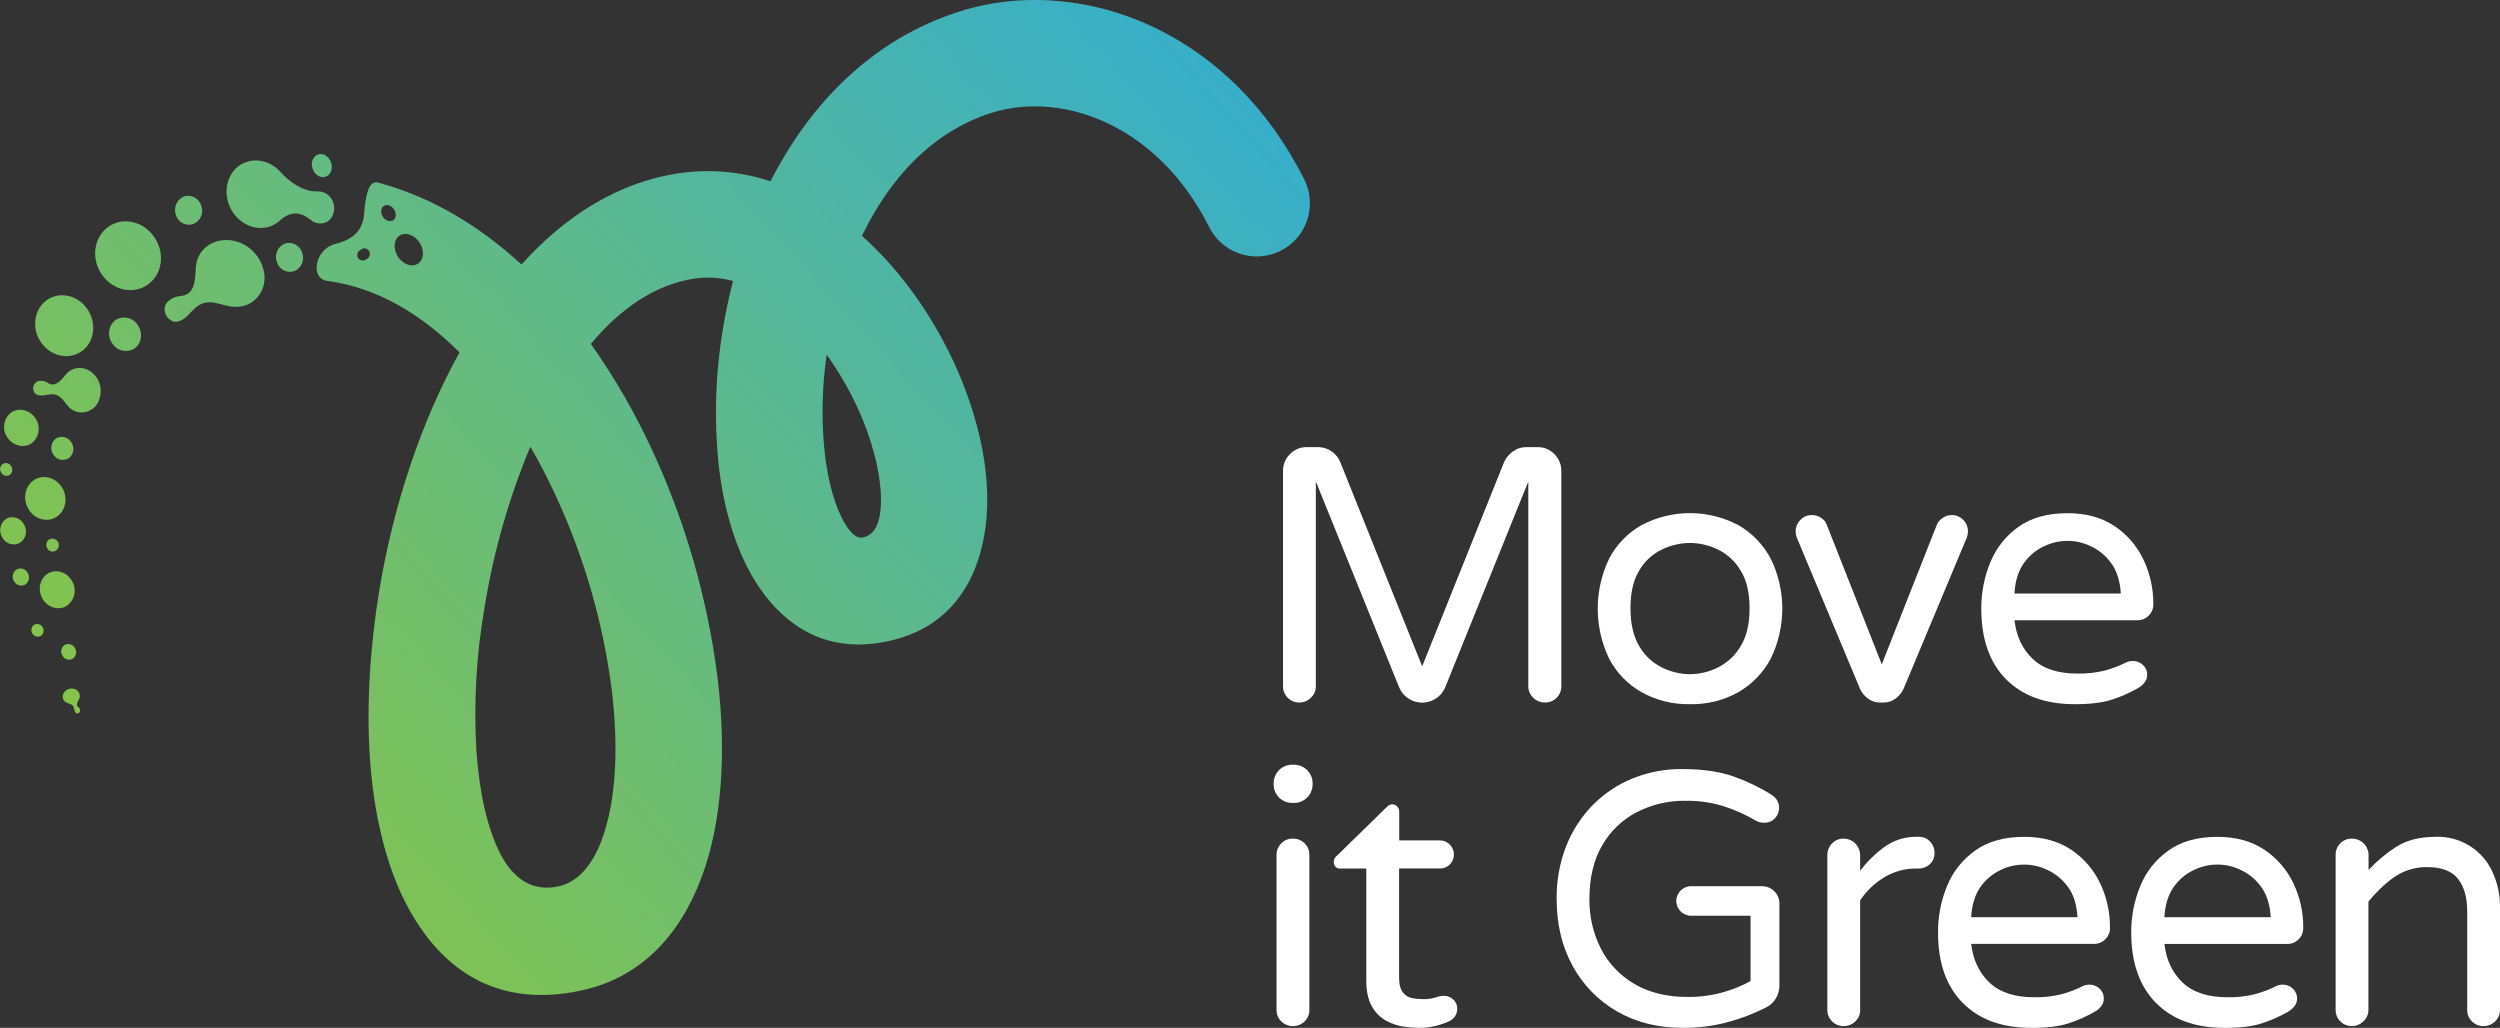 <svg xmlns="http://www.w3.org/2000/svg" xmlns:xlink="http://www.w3.org/1999/xlink" id="Capa_1" data-name="Capa 1" viewBox="0 0 1000 411.15"><rect x="0" y="0" width="1000" height="411.15" fill="#333333" stroke="none"/><defs><style>      .cls-1 {        fill: url(#Degradado_sin_nombre);      }      .cls-1, .cls-2, .cls-3, .cls-4, .cls-5, .cls-6, .cls-7, .cls-8, .cls-9, .cls-10, .cls-11, .cls-12, .cls-13, .cls-14, .cls-15, .cls-16, .cls-17, .cls-18, .cls-19, .cls-20, .cls-21, .cls-22 {        stroke-width: 0px;      }      .cls-1, .cls-2, .cls-3, .cls-4, .cls-5, .cls-7, .cls-8, .cls-10, .cls-11, .cls-12, .cls-13, .cls-14, .cls-15, .cls-16, .cls-17, .cls-18, .cls-19, .cls-20, .cls-21, .cls-22 {        fill-rule: evenodd;      }      .cls-2 {        fill: url(#Degradado_sin_nombre_16);      }      .cls-3 {        fill: url(#Degradado_sin_nombre_3);      }      .cls-4 {        fill: url(#Degradado_sin_nombre_8);      }      .cls-5 {        fill: url(#Degradado_sin_nombre_5);      }      .cls-6 {        fill: url(#Degradado_sin_nombre_21);      }      .cls-7 {        fill: url(#Degradado_sin_nombre_20);      }      .cls-8 {        fill: url(#Degradado_sin_nombre_6);      }      .cls-9 {        fill: #fff;      }      .cls-10 {        fill: url(#Degradado_sin_nombre_15);      }      .cls-11 {        fill: url(#Degradado_sin_nombre_10);      }      .cls-12 {        fill: url(#Degradado_sin_nombre_2);      }      .cls-13 {        fill: url(#Degradado_sin_nombre_17);      }      .cls-14 {        fill: url(#Degradado_sin_nombre_9);      }      .cls-15 {        fill: url(#Degradado_sin_nombre_18);      }      .cls-16 {        fill: url(#Degradado_sin_nombre_12);      }      .cls-17 {        fill: url(#Degradado_sin_nombre_11);      }      .cls-18 {        fill: url(#Degradado_sin_nombre_19);      }      .cls-19 {        fill: url(#Degradado_sin_nombre_4);      }      .cls-20 {        fill: url(#Degradado_sin_nombre_7);      }      .cls-21 {        fill: url(#Degradado_sin_nombre_14);      }      .cls-22 {        fill: url(#Degradado_sin_nombre_13);      }    </style><linearGradient id="Degradado_sin_nombre" data-name="Degradado sin nombre" x1="-545.34" y1="186.15" x2="81.04" y2="374.36" gradientTransform="translate(503.34 174.81) rotate(-25.54) scale(1 -1)" gradientUnits="userSpaceOnUse"><stop offset="0" stop-color="#8cc63f"></stop><stop offset="1" stop-color="#29abe2"></stop></linearGradient><linearGradient id="Degradado_sin_nombre_2" data-name="Degradado sin nombre 2" x1="-544.56" y1="184.22" x2="81.38" y2="372.3" gradientTransform="translate(503.34 174.81) rotate(-25.54) scale(1 -1)" gradientUnits="userSpaceOnUse"><stop offset="0" stop-color="#8cc63f"></stop><stop offset="1" stop-color="#29abe2"></stop></linearGradient><linearGradient id="Degradado_sin_nombre_3" data-name="Degradado sin nombre 3" x1="-539.27" y1="166.46" x2="86.72" y2="354.56" gradientTransform="translate(503.34 174.81) rotate(-25.54) scale(1 -1)" gradientUnits="userSpaceOnUse"><stop offset="0" stop-color="#8cc63f"></stop><stop offset="1" stop-color="#29abe2"></stop></linearGradient><linearGradient id="Degradado_sin_nombre_4" data-name="Degradado sin nombre 4" x1="-551.29" y1="205.86" x2="75.16" y2="394.09" gradientTransform="translate(503.34 174.81) rotate(-25.54) scale(1 -1)" gradientUnits="userSpaceOnUse"><stop offset="0" stop-color="#8cc63f"></stop><stop offset="1" stop-color="#29abe2"></stop></linearGradient><linearGradient id="Degradado_sin_nombre_5" data-name="Degradado sin nombre 5" x1="-542.64" y1="177.1" x2="83.79" y2="365.33" gradientTransform="translate(503.34 174.81) rotate(-25.54) scale(1 -1)" gradientUnits="userSpaceOnUse"><stop offset="0" stop-color="#8cc63f"></stop><stop offset="1" stop-color="#29abe2"></stop></linearGradient><linearGradient id="Degradado_sin_nombre_6" data-name="Degradado sin nombre 6" x1="-552.09" y1="208.59" x2="74.3" y2="396.81" gradientTransform="translate(503.34 174.81) rotate(-25.54) scale(1 -1)" gradientUnits="userSpaceOnUse"><stop offset="0" stop-color="#8cc63f"></stop><stop offset="1" stop-color="#29abe2"></stop></linearGradient><linearGradient id="Degradado_sin_nombre_7" data-name="Degradado sin nombre 7" x1="-545.56" y1="187.06" x2="80.6" y2="375.21" gradientTransform="translate(503.34 174.81) rotate(-25.54) scale(1 -1)" gradientUnits="userSpaceOnUse"><stop offset="0" stop-color="#8cc63f"></stop><stop offset="1" stop-color="#29abe2"></stop></linearGradient><linearGradient id="Degradado_sin_nombre_8" data-name="Degradado sin nombre 8" x1="-551.06" y1="205.19" x2="75.29" y2="393.4" gradientTransform="translate(503.34 174.81) rotate(-25.54) scale(1 -1)" gradientUnits="userSpaceOnUse"><stop offset="0" stop-color="#8cc63f"></stop><stop offset="1" stop-color="#29abe2"></stop></linearGradient><linearGradient id="Degradado_sin_nombre_9" data-name="Degradado sin nombre 9" x1="-545.09" y1="185.27" x2="81.31" y2="373.5" gradientTransform="translate(503.34 174.81) rotate(-25.54) scale(1 -1)" gradientUnits="userSpaceOnUse"><stop offset="0" stop-color="#8cc63f"></stop><stop offset="1" stop-color="#29abe2"></stop></linearGradient><linearGradient id="Degradado_sin_nombre_10" data-name="Degradado sin nombre 10" x1="-540.79" y1="170.8" x2="85.85" y2="359.09" gradientTransform="translate(503.34 174.81) rotate(-25.54) scale(1 -1)" gradientUnits="userSpaceOnUse"><stop offset="0" stop-color="#8cc63f"></stop><stop offset="1" stop-color="#29abe2"></stop></linearGradient><linearGradient id="Degradado_sin_nombre_11" data-name="Degradado sin nombre 11" x1="-545.7" y1="187.2" x2="80.86" y2="375.47" gradientTransform="translate(503.34 174.81) rotate(-25.54) scale(1 -1)" gradientUnits="userSpaceOnUse"><stop offset="0" stop-color="#8cc63f"></stop><stop offset="1" stop-color="#29abe2"></stop></linearGradient><linearGradient id="Degradado_sin_nombre_12" data-name="Degradado sin nombre 12" x1="-543.28" y1="179.31" x2="82.95" y2="367.48" gradientTransform="translate(503.34 174.81) rotate(-25.54) scale(1 -1)" gradientUnits="userSpaceOnUse"><stop offset="0" stop-color="#8cc63f"></stop><stop offset="1" stop-color="#29abe2"></stop></linearGradient><linearGradient id="Degradado_sin_nombre_13" data-name="Degradado sin nombre 13" x1="-533.35" y1="145.85" x2="93.79" y2="334.29" gradientTransform="translate(503.34 174.81) rotate(-25.54) scale(1 -1)" gradientUnits="userSpaceOnUse"><stop offset="0" stop-color="#8cc63f"></stop><stop offset="1" stop-color="#29abe2"></stop></linearGradient><linearGradient id="Degradado_sin_nombre_14" data-name="Degradado sin nombre 14" x1="-537.77" y1="160.98" x2="88.45" y2="349.15" gradientTransform="translate(503.34 174.81) rotate(-25.54) scale(1 -1)" gradientUnits="userSpaceOnUse"><stop offset="0" stop-color="#8cc63f"></stop><stop offset="1" stop-color="#29abe2"></stop></linearGradient><linearGradient id="Degradado_sin_nombre_15" data-name="Degradado sin nombre 15" x1="-537.51" y1="160.11" x2="88.77" y2="348.29" gradientTransform="translate(503.34 174.81) rotate(-25.54) scale(1 -1)" gradientUnits="userSpaceOnUse"><stop offset="0" stop-color="#8cc63f"></stop><stop offset="1" stop-color="#29abe2"></stop></linearGradient><linearGradient id="Degradado_sin_nombre_16" data-name="Degradado sin nombre 16" x1="-529.08" y1="131.96" x2="97.32" y2="320.18" gradientTransform="translate(503.34 174.81) rotate(-25.54) scale(1 -1)" gradientUnits="userSpaceOnUse"><stop offset="0" stop-color="#8cc63f"></stop><stop offset="1" stop-color="#29abe2"></stop></linearGradient><linearGradient id="Degradado_sin_nombre_17" data-name="Degradado sin nombre 17" x1="-532.99" y1="144.93" x2="93.56" y2="333.2" gradientTransform="translate(503.34 174.81) rotate(-25.54) scale(1 -1)" gradientUnits="userSpaceOnUse"><stop offset="0" stop-color="#8cc63f"></stop><stop offset="1" stop-color="#29abe2"></stop></linearGradient><linearGradient id="Degradado_sin_nombre_18" data-name="Degradado sin nombre 18" x1="-527.22" y1="125.48" x2="100.18" y2="314" gradientTransform="translate(503.34 174.81) rotate(-25.54) scale(1 -1)" gradientUnits="userSpaceOnUse"><stop offset="0" stop-color="#8cc63f"></stop><stop offset="1" stop-color="#29abe2"></stop></linearGradient><linearGradient id="Degradado_sin_nombre_19" data-name="Degradado sin nombre 19" x1="-522.89" y1="111.32" x2="103.61" y2="299.57" gradientTransform="translate(503.34 174.81) rotate(-25.54) scale(1 -1)" gradientUnits="userSpaceOnUse"><stop offset="0" stop-color="#8cc63f"></stop><stop offset="1" stop-color="#29abe2"></stop></linearGradient><linearGradient id="Degradado_sin_nombre_20" data-name="Degradado sin nombre 20" x1="-518.33" y1="96.21" x2="108.06" y2="284.43" gradientTransform="translate(503.34 174.81) rotate(-25.54) scale(1 -1)" gradientUnits="userSpaceOnUse"><stop offset="0" stop-color="#8cc63f"></stop><stop offset="1" stop-color="#29abe2"></stop></linearGradient><linearGradient id="Degradado_sin_nombre_21" data-name="Degradado sin nombre 21" x1="-495.55" y1="20.35" x2="130.88" y2="208.58" gradientTransform="translate(503.34 174.81) rotate(-25.54) scale(1 -1)" gradientUnits="userSpaceOnUse"><stop offset="0" stop-color="#8cc63f"></stop><stop offset="1" stop-color="#29abe2"></stop></linearGradient></defs><path class="cls-1" d="M97.49,65.27c5.05-2.38,11-.72,14.85,3.67,3.42,3.86,8.94,7.73,14.46,7.63,2.71-.2,5.24,1.37,6.27,3.88,1.39,2.94.39,7-2.58,8.43-2.12.93-4.59.54-6.32-1-4-3.2-7.92-3.5-12,.16-.9.82-1.91,1.52-3,2.07-6.18,2.92-13.88-.27-17.12-7.13s-.8-14.83,5.38-17.75l.06.04Z"></path><path class="cls-12" d="M127.15,61.81c2.06-.73,4.38.67,5.25,3.14.87,2.47-.07,5-2.11,5.72s-4.37-.67-5.24-3.11.08-5,2.1-5.75Z"></path><path class="cls-3" d="M113.93,97.42c2.89-.92,5.98.68,6.89,3.57.01.04.03.08.04.13,1.11,2.91-.3,6.17-3.18,7.35-2.85.94-5.92-.61-6.86-3.46-.02-.07-.04-.14-.06-.21-1.12-2.91.29-6.18,3.17-7.38Z"></path><path class="cls-19" d="M73.54,78.57c2.91-.91,6.01.71,6.92,3.62,0,.03.02.05.02.08,1.13,2.91-.29,6.19-3.19,7.35-2.86.94-5.94-.62-6.88-3.48-.02-.05-.03-.09-.04-.14-1.08-2.91.32-6.16,3.17-7.39v-.04Z"></path><path class="cls-5" d="M105.27,114.78c-2.1,6.08-7.36,8.74-13.19,7.77-5.68-.92-9.93-4.25-15.74,2.38-1.68,1.93-4.58,4.6-7.34,3.55-2.49-1.04-3.75-3.84-2.87-6.39.78-2,3.75-3.55,6.1-3.68,5.18-.42,5.83-5.06,6.07-10.85.02-1.25.23-2.49.62-3.68,2.32-6.7,10-9.71,17.33-6.71s11.1,11.51,9,17.61h.02Z"></path><path class="cls-8" d="M43.23,90.79c5.78-4.18,14-2.41,18.45,4,4.45,6.41,3.28,14.87-2.48,19s-14,2.45-18.43-3.91-3.3-14.88,2.46-19.09Z"></path><path class="cls-20" d="M46.11,128.09c2.94-1.97,6.92-1.18,8.89,1.76.04.05.07.11.11.16,2.13,3.09,1.62,7.24-1.18,9.28-2.93,1.98-6.91,1.21-8.89-1.72-.04-.06-.08-.12-.11-.18-2.15-2.92-1.63-7.01,1.18-9.3Z"></path><path class="cls-4" d="M18.63,120.1c5.11-3.7,12.42-2.11,16.27,3.46,3.85,5.57,3,13.19-2.13,16.88s-12.39,2.16-16.32-3.44-2.91-13.17,2.18-16.89h0Z"></path><path class="cls-14" d="M36.86,163.61c-2.95,2.18-7.08,1.75-9.51-1-2.43-2.61-3.35-5.81-8.65-4.67-1.6.33-4,.62-5-1-.85-1.44-.41-3.3,1-4.21,1.16-.75,3.2-.41,4.4.42,2.75,1.73,4.8-.33,7.06-3.15.49-.61,1.06-1.15,1.7-1.6,3.65-2.47,8.6-1.09,11.1,3.12s1.24,9.85-2,12.09h-.1Z"></path><path class="cls-11" d="M22.25,175.48c2.05-1.35,4.8-.79,6.15,1.26.01.02.03.04.04.06,1.48,2.02,1.12,4.84-.83,6.42-2.04,1.36-4.8.81-6.16-1.23-.02-.03-.04-.05-.05-.08-1.48-2.03-1.11-4.86.85-6.43h0Z"></path><path class="cls-17" d="M4.35,165.08c3-2.19,7.39-1.26,9.72,2.08,2.31,3.16,1.74,7.58-1.29,10.05-3,2.19-7.39,1.26-9.73-2.07-2.32-3.16-1.74-7.59,1.3-10.06Z"></path><path class="cls-16" d="M1,185.65c1.1-.75,2.6-.46,3.35.64.01.02.03.04.04.07.82,1.11.65,2.66-.39,3.56-1.15.74-2.68.41-3.43-.74-.86-1.07-.68-2.64.39-3.5.01-.01.03-.02.04-.03Z"></path><path class="cls-22" d="M19.43,215.93c1.18-.83,2.8-.55,3.63.63.83,1.18.55,2.8-.63,3.63-1.09.77-2.59.51-3.36-.58-.02-.04-.05-.07-.07-.11-.8-1.13-.61-2.68.45-3.57h-.02Z"></path><path class="cls-21" d="M13.83,191.86c3.76-2.25,8.76-.73,11.14,3.39s1.23,9.33-2.54,11.62-8.77.74-11.13-3.38-1.25-9.32,2.53-11.63h0Z"></path><path class="cls-10" d="M2.42,207.52c2.55-1.37,5.73-.42,7.1,2.13,0,.01.01.03.02.04,1.59,2.48.9,5.77-1.54,7.41-2.48,1.4-5.62.52-7.01-1.96-.04-.07-.07-.13-.11-.2-1.55-2.5-.84-5.77,1.59-7.42h-.05Z"></path><path class="cls-2" d="M19.18,229.41c3.23-2,7.55-.62,9.59,2.93,2.11,3.39,1.14,7.85-2.19,10.06-3.23,1.95-7.54.63-9.59-2.93s-1.08-8.09,2.19-10.06Z"></path><path class="cls-13" d="M6.63,227.82c1.53-.88,3.49-.34,4.37,1.19.03.05.06.1.08.16.99,1.57.55,3.65-1,4.68-1.6.86-3.6.26-4.45-1.34,0-.02-.02-.03-.03-.05-.97-1.56-.53-3.61,1-4.64h.03Z"></path><path class="cls-15" d="M13.52,250c1.12-.75,2.64-.44,3.38.68,0,0,.01.02.02.03.84,1.11.64,2.69-.45,3.56-1.14.74-2.66.42-3.4-.72,0,0-.01-.02-.02-.02-.82-1.11-.61-2.67.47-3.53Z"></path><path class="cls-18" d="M25.66,258.12c1.38-.91,3.24-.53,4.16.86.01.02.02.04.03.05,1.01,1.36.77,3.27-.55,4.33-1.38.92-3.24.55-4.16-.83-.02-.03-.03-.05-.05-.08-.99-1.37-.74-3.27.57-4.33Z"></path><path class="cls-7" d="M25.21,277.89c-.4,1.34.3,2.76,1.61,3.24,1.27.58,2.53.45,2.86,2.53.09.6.32,1.48,1,1.68.65.11,1.26-.31,1.4-.95.05-.6-.23-1.18-.72-1.53-1-.75-.54-1.74.15-3,.16-.26.28-.54.37-.83.32-1.62-.73-3.2-2.36-3.53-.09-.02-.18-.03-.27-.04-1.76-.31-3.48.7-4.06,2.39l.02.04Z"></path><path class="cls-6" d="M463.57,11.89c-26.36-13.14-55.2-15.11-79.75-7.3-35.07,11.13-59.85,37-75.63,67.94-11.67-3.9-24.08-5.02-36.26-3.29-24.45,3.52-45.71,17-63.34,36.56-16.43-15.09-35.14-26.53-55.82-32.33-2.3-.66-6-3.07-7.13,12-.51,6.62-4.13,10.26-11.73,12.18-8,2.07-10.16,14.16-2.57,14.76,19.5,2.71,37.18,13.24,52.47,28.55-15.63,28.19-26.48,61.63-32,94.62-3.91,23.43-5.24,46.71-3.86,67.67,1.55,22.08,6.22,42.06,14.22,57.74,14.16,27.58,37.14,42.27,70,35.28,23.82-5,39.68-21.75,48.53-45.53,8.14-21.87,10-50.33,6.19-80.62-3.97-30.74-12.56-60.7-25.47-88.88-6.98-15.31-15.38-29.94-25.09-43.68,11.92-14.26,25.94-23.86,41.67-26.16,5.09-.7,10.27-.36,15.22,1-1.64,6.25-2.94,12.48-4,18.73-3.05,18.02-3.66,36.36-1.79,54.54,2,17.79,6.78,33.79,14.1,45.92,11.23,18.45,27.61,28.56,48.79,25.73,26.78-3.58,40.46-21.55,43.85-46.18,1.5-11.11.68-23.45-2.23-36.11-2.94-12.51-7.4-24.61-13.29-36.03-8.49-16.61-20-32.31-33.87-44.66,11-22.8,28-41.65,51.82-49.19,14.4-4.57,31.7-3.25,47.88,4.85,15,7.49,29,20.78,39,40.45,5.05,10.61,17.74,15.11,28.35,10.07,10.61-5.05,15.11-17.74,10.07-28.35-.13-.28-.27-.55-.41-.82-14.48-28.66-35.3-48.16-57.91-59.46ZM146.57,103.65c-.91.82-2.3.75-3.12-.16-.82-.91-.75-2.3.16-3.12.17-.15.36-.28.56-.37.87-.87,2.28-.87,3.15,0s.87,2.28,0,3.15c-.21.21-.47.38-.75.49ZM153.51,82.38c1.23-.82,3.07-.19,4.11,1.38s.88,3.52-.35,4.34-3.08.19-4.11-1.4-.87-3.52.37-4.32h-.02ZM159.19,102.72c-2-3.09-1.75-6.93.64-8.49s6-.29,8,2.79,1.75,6.88-.64,8.45-5.96.33-7.98-2.75h-.02ZM222.63,199c11.14,24.22,18.55,49.98,22,76.41,2.93,23.62,1.84,45-3.9,60.48-3.76,10.11-9.57,17-17.48,18.68-10.36,2.24-18-3.17-23.1-13-5.28-10.29-8.42-24.66-9.6-41.35-1.12-19.26,0-38.59,3.32-57.6,3.58-21.96,9.7-43.42,18.26-63.95,3.8,6.52,7.3,13.33,10.5,20.33ZM350.45,184.6c1.8,7.81,2.41,15,1.58,20.84-.73,5.26-3,9-7.26,9.61-2.2.27-4.52-1.84-6.68-5.43-4.09-6.75-6.88-16.78-8.23-28.74-1.36-12.98-1.08-26.09.82-39,3.73,5.22,7.07,10.71,10,16.41,4.31,8.34,7.59,17.18,9.77,26.31Z"></path><path class="cls-9" d="M519.7,281c-3.55.04-6.45-2.8-6.49-6.35,0-.05,0-.09,0-.14v-86.13c-.03-2.51.96-4.94,2.74-6.71,1.72-1.82,4.12-2.84,6.63-2.81h4.76c1.92,0,3.79.61,5.34,1.73,1.56,1.06,2.77,2.57,3.46,4.33l32.73,81.61,32.73-81.61c.77-1.73,1.99-3.23,3.53-4.33,1.52-1.13,3.37-1.74,5.27-1.73h4.76c2.51-.03,4.91.99,6.63,2.81,1.78,1.77,2.77,4.2,2.74,6.71v86.08c.07,3.55-2.75,6.47-6.3,6.54-.08,0-.15,0-.23,0-1.75.03-3.44-.65-4.68-1.88-1.3-1.18-2.02-2.86-2-4.61v-81.9l-33.22,82.28c-2.13,5.1-7.98,7.51-13.08,5.38-2.43-1.01-4.37-2.95-5.38-5.38l-33.31-82.33v81.9c.04,1.74-.67,3.42-1.94,4.61-1.24,1.25-2.93,1.95-4.69,1.93Z"></path><path class="cls-9" d="M676,281.67c-6.8.15-13.52-1.52-19.46-4.83-5.5-3.14-9.98-7.79-12.91-13.41-6.05-12.63-6.05-27.31,0-39.94,2.93-5.62,7.41-10.27,12.91-13.41,12.15-6.44,26.71-6.44,38.86,0,5.48,3.17,9.95,7.82,12.91,13.41,6.15,12.6,6.15,27.34,0,39.94-2.96,5.59-7.43,10.24-12.91,13.41-5.92,3.32-12.62,4.99-19.4,4.83ZM676,269.67c3.82-.02,7.58-.91,11-2.6,3.81-1.86,6.99-4.79,9.16-8.43,2.45-3.89,3.68-9.01,3.67-15.35,0-6.34-1.24-11.44-3.71-15.29-2.18-3.6-5.36-6.48-9.16-8.29-3.44-1.64-7.19-2.5-11-2.53-3.81.04-7.56.91-11,2.53-3.82,1.78-7.01,4.67-9.16,8.29-2.41,3.84-3.62,8.94-3.61,15.29s1.21,11.47,3.61,15.35c2.15,3.68,5.35,6.63,9.2,8.46,3.43,1.67,7.19,2.56,11,2.6v-.03Z"></path><path class="cls-9" d="M752,281c-1.75.03-3.45-.53-4.84-1.59-1.33-.98-2.39-2.26-3.1-3.75l-25.08-60c-.44-.94-.69-1.96-.73-3-.03-1.75.65-3.44,1.88-4.68,1.19-1.28,2.87-1.98,4.62-1.95,1.3-.01,2.58.37,3.67,1.08,1.02.62,1.81,1.56,2.24,2.67l22.05,55.94,22.07-55.94c.52-1.1,1.34-2.03,2.38-2.67,1.04-.7,2.27-1.08,3.53-1.08,1.75-.03,3.43.67,4.62,1.95,1.23,1.25,1.9,2.93,1.87,4.68-.04,1.04-.29,2.06-.72,3l-25.09,60c-.71,1.49-1.77,2.77-3.1,3.75-1.39,1.06-3.09,1.62-4.83,1.59h-1.44Z"></path><path class="cls-9" d="M829.86,281.67c-11.73,0-20.89-3.33-27.47-10-6.58-6.67-9.87-16.06-9.87-28.19-.04-6.35,1.18-12.65,3.6-18.53,2.32-5.71,6.22-10.64,11.25-14.2,5.09-3.65,11.63-5.47,19.61-5.48,7.4,0,13.65,1.71,18.75,5.12,5.01,3.31,9.02,7.92,11.6,13.34,2.68,5.57,4.05,11.69,4,17.87.1,3.49-2.64,6.4-6.13,6.51-.17,0-.34,0-.51,0h-48.91c.77,6.43,3.22,11.59,7.35,15.49,4.13,3.9,10.09,5.84,17.87,5.83,3.7.07,7.4-.34,11-1.23,2.94-.8,5.79-1.89,8.51-3.25,2.21-1.05,4.83-.65,6.63,1,1.13,1.02,1.76,2.48,1.73,4,.01,1.13-.37,2.22-1.08,3.1-.73.92-1.63,1.68-2.66,2.24-3.27,1.86-6.73,3.39-10.31,4.54-3.73,1.23-8.71,1.85-14.96,1.85ZM805.78,237.4h42.54c-.29-4.99-1.57-9.03-3.82-12.11-2.08-2.93-4.89-5.26-8.15-6.78-5.92-2.88-12.83-2.88-18.75,0-3.24,1.51-6.03,3.85-8.07,6.78-2.21,3.08-3.46,7.12-3.75,12.11Z"></path><path class="cls-9" d="M516.82,321.17c-4.06,0-7.35-3.29-7.36-7.35v-.58c.01-4.06,3.3-7.34,7.36-7.35h.86c4.05.02,7.34,3.3,7.36,7.35v.58c-.02,4.05-3.31,7.33-7.36,7.35h-.86ZM517.11,410.43c-3.53.05-6.44-2.77-6.49-6.31,0-.06,0-.12,0-.18v-61.86c-.06-1.78.62-3.5,1.87-4.76,1.22-1.23,2.89-1.91,4.62-1.87,3.54-.12,6.51,2.64,6.63,6.18,0,.15,0,.3,0,.45v61.86c.04,1.73-.64,3.4-1.88,4.61-1.26,1.25-2.98,1.93-4.75,1.88h0Z"></path><path class="cls-9" d="M567.57,411.15c-2.05-.03-4.1-.19-6.13-.5-2.42-.37-4.77-1.15-6.92-2.32-2.4-1.33-4.37-3.3-5.7-5.69-1.54-2.6-2.3-6.1-2.3-10.53v-44.69h-10.24c-1.32.19-2.55-.73-2.74-2.05-.03-.23-.03-.46,0-.69,0-.98.49-1.9,1.3-2.46l19.61-19.17c.29-.29.6-.55.93-.8.44-.33.97-.51,1.52-.5.76-.03,1.49.29,2,.86.51.54.79,1.26.79,2v11.54h16.29c3.13.04,5.63,2.61,5.59,5.73-.02,1.44-.59,2.82-1.59,3.86-1.04,1.09-2.49,1.7-4,1.66h-16.34v43.6c0,2.79.53,4.81,1.59,6.06.95,1.19,2.31,1.99,3.82,2.23,1.32.23,2.66.35,4,.36,1.73.08,3.46-.14,5.12-.65,1.13-.44,2.32-.66,3.53-.65,1.34,0,2.64.52,3.61,1.45,1.05.96,1.63,2.33,1.59,3.75,0,2.18-1.31,4.15-3.32,5-1.79.79-3.65,1.42-5.55,1.88-2.12.5-4.29.74-6.46.72Z"></path><path class="cls-9" d="M673.26,411.15c-10.09,0-18.93-2.21-26.53-6.64-7.49-4.31-13.63-10.63-17.73-18.23-4.23-7.74-6.35-16.66-6.34-26.75-.09-7.28,1.23-14.5,3.89-21.27,2.44-6.15,6.09-11.74,10.74-16.44,4.55-4.55,9.97-8.13,15.94-10.53,6.24-2.48,12.9-3.73,19.61-3.67,8.17,0,15.06,1,20.69,3,5.33,1.89,10.42,4.36,15.2,7.38.77.48,1.44,1.12,1.95,1.87.66.98.99,2.14.94,3.32,0,1.53-.58,3-1.62,4.11-1.14,1.24-2.79,1.9-4.47,1.8-1.04,0-2.07-.25-3-.72-4.14-2.46-8.54-4.44-13.12-5.91-4.91-1.5-10.01-2.22-15.14-2.16-6.79-.1-13.49,1.46-19.54,4.54-5.79,3-10.6,7.61-13.84,13.27-3.41,5.81-5.11,12.95-5.12,21.41-.11,6.94,1.47,13.81,4.62,20,3.03,5.87,7.68,10.75,13.4,14.06,5.87,3.46,12.94,5.19,21.2,5.19,4.73.05,9.44-.56,14-1.8,3.91-1.08,7.68-2.6,11.24-4.55v-26.13h-23.8c-3.26,0-5.91-2.65-5.91-5.91s2.65-5.91,5.91-5.91h28.41c3.81-.01,6.91,3.07,6.92,6.88,0,.01,0,.03,0,.04v32.73c.03,1.91-.5,3.79-1.52,5.41-.96,1.55-2.35,2.77-4,3.53-4.9,2.48-10.05,4.44-15.36,5.84-5.75,1.52-11.67,2.27-17.62,2.24Z"></path><path class="cls-9" d="M737.43,410.43c-3.53.05-6.44-2.77-6.49-6.31,0-.06,0-.12,0-.18v-61.86c-.03-1.75.64-3.44,1.87-4.69,1.2-1.27,2.88-1.97,4.62-1.94,3.66,0,6.62,2.97,6.63,6.63v6.2c2.71-3.56,5.91-6.72,9.51-9.37,3.8-2.8,8.41-4.28,13.13-4.19h.72c1.73-.06,3.4.62,4.58,1.88,1.19,1.23,1.84,2.89,1.8,4.61.06,1.69-.62,3.33-1.87,4.47-1.3,1.18-3.01,1.8-4.76,1.74h-.72c-4.55-.05-9.01,1.19-12.88,3.58-3.81,2.32-7.05,5.44-9.51,9.16v43.83c.04,1.74-.67,3.42-1.95,4.61-1.25,1.21-2.94,1.87-4.68,1.83Z"></path><path class="cls-9" d="M812.55,411.15c-11.73,0-20.88-3.33-27.47-10-6.59-6.67-9.88-16.06-9.87-28.19-.04-6.35,1.18-12.65,3.6-18.53,2.32-5.71,6.22-10.64,11.25-14.2,5.09-3.66,11.62-5.49,19.61-5.49,7.4,0,13.65,1.71,18.75,5.12,4.99,3.31,8.99,7.92,11.58,13.32,2.68,5.58,4.04,11.69,4,17.88.11,3.48-2.62,6.39-6.1,6.5-.18,0-.36,0-.54,0h-48.89c.77,6.44,3.22,11.61,7.35,15.5,4.13,3.89,10.1,5.84,17.89,5.84,3.69.08,7.37-.33,10.95-1.23,2.94-.79,5.79-1.88,8.51-3.24,2.21-1.05,4.83-.65,6.63,1,1.13,1.02,1.76,2.48,1.73,4,.01,1.13-.37,2.22-1.08,3.1-.73.92-1.63,1.68-2.66,2.23-3.27,1.87-6.72,3.39-10.31,4.55-3.71,1.23-8.68,1.85-14.93,1.85ZM788.47,366.88h42.53c-.29-5-1.56-9.04-3.82-12.11-2.09-2.93-4.91-5.26-8.18-6.77-5.92-2.88-12.83-2.88-18.75,0-3.24,1.51-6.03,3.85-8.07,6.78-2.18,3.07-3.42,7.11-3.71,12.1Z"></path><path class="cls-9" d="M889.84,411.15c-11.73,0-20.89-3.33-27.47-10-6.58-6.67-9.87-16.06-9.88-28.19-.04-6.35,1.19-12.65,3.61-18.53,2.31-5.71,6.22-10.64,11.24-14.2,5.09-3.66,11.62-5.49,19.61-5.49,7.41,0,13.66,1.71,18.75,5.12,5,3.32,9.01,7.93,11.6,13.34,2.68,5.58,4.05,11.69,4,17.88.12,3.47-2.61,6.38-6.08,6.5-.18,0-.37,0-.55,0h-48.91c.76,6.44,3.21,11.61,7.35,15.5,4.14,3.89,10.1,5.83,17.89,5.82,3.71.08,7.4-.33,11-1.23,2.94-.79,5.79-1.88,8.51-3.24.81-.39,1.69-.59,2.59-.58,1.49,0,2.92.57,4,1.59,1.13,1.02,1.76,2.48,1.73,4,0,1.13-.37,2.22-1.08,3.1-.73.92-1.64,1.68-2.67,2.23-3.27,1.87-6.72,3.39-10.31,4.55-3.71,1.23-8.68,1.84-14.93,1.84ZM865.76,366.88h42.53c-.28-5-1.55-9.04-3.82-12.11-2.08-2.93-4.89-5.27-8.15-6.78-5.91-2.88-12.83-2.88-18.74,0-3.24,1.51-6.03,3.85-8.08,6.78-2.21,3.08-3.45,7.12-3.74,12.11Z"></path><path class="cls-9" d="M940.74,410.43c-3.53.05-6.44-2.77-6.49-6.31,0-.06,0-.12,0-.18v-61.86c-.06-1.78.62-3.5,1.87-4.76,1.22-1.23,2.89-1.91,4.62-1.87,1.75-.03,3.43.64,4.68,1.87,1.31,1.23,2.04,2.96,2,4.76v5.92c3.24-3.49,6.89-6.57,10.89-9.16,4.18-2.73,9.49-4.1,15.93-4.11,9.74-.39,18.75,5.17,22.76,14.06,2.05,4.45,3.07,9.3,3,14.2v40.95c.03,1.74-.67,3.42-1.94,4.61-1.25,1.23-2.94,1.91-4.69,1.88-3.53.05-6.44-2.77-6.49-6.31,0-.06,0-.12,0-.18v-39.51c0-5.48-1.23-9.78-3.68-12.9-2.45-3.12-6.52-4.68-12.2-4.69-4.84-.11-9.59,1.35-13.54,4.16-3.79,2.74-7.18,5.99-10.09,9.66v43.26c.02,1.75-.71,3.43-2,4.61-1.23,1.22-2.9,1.91-4.63,1.9Z"></path></svg>